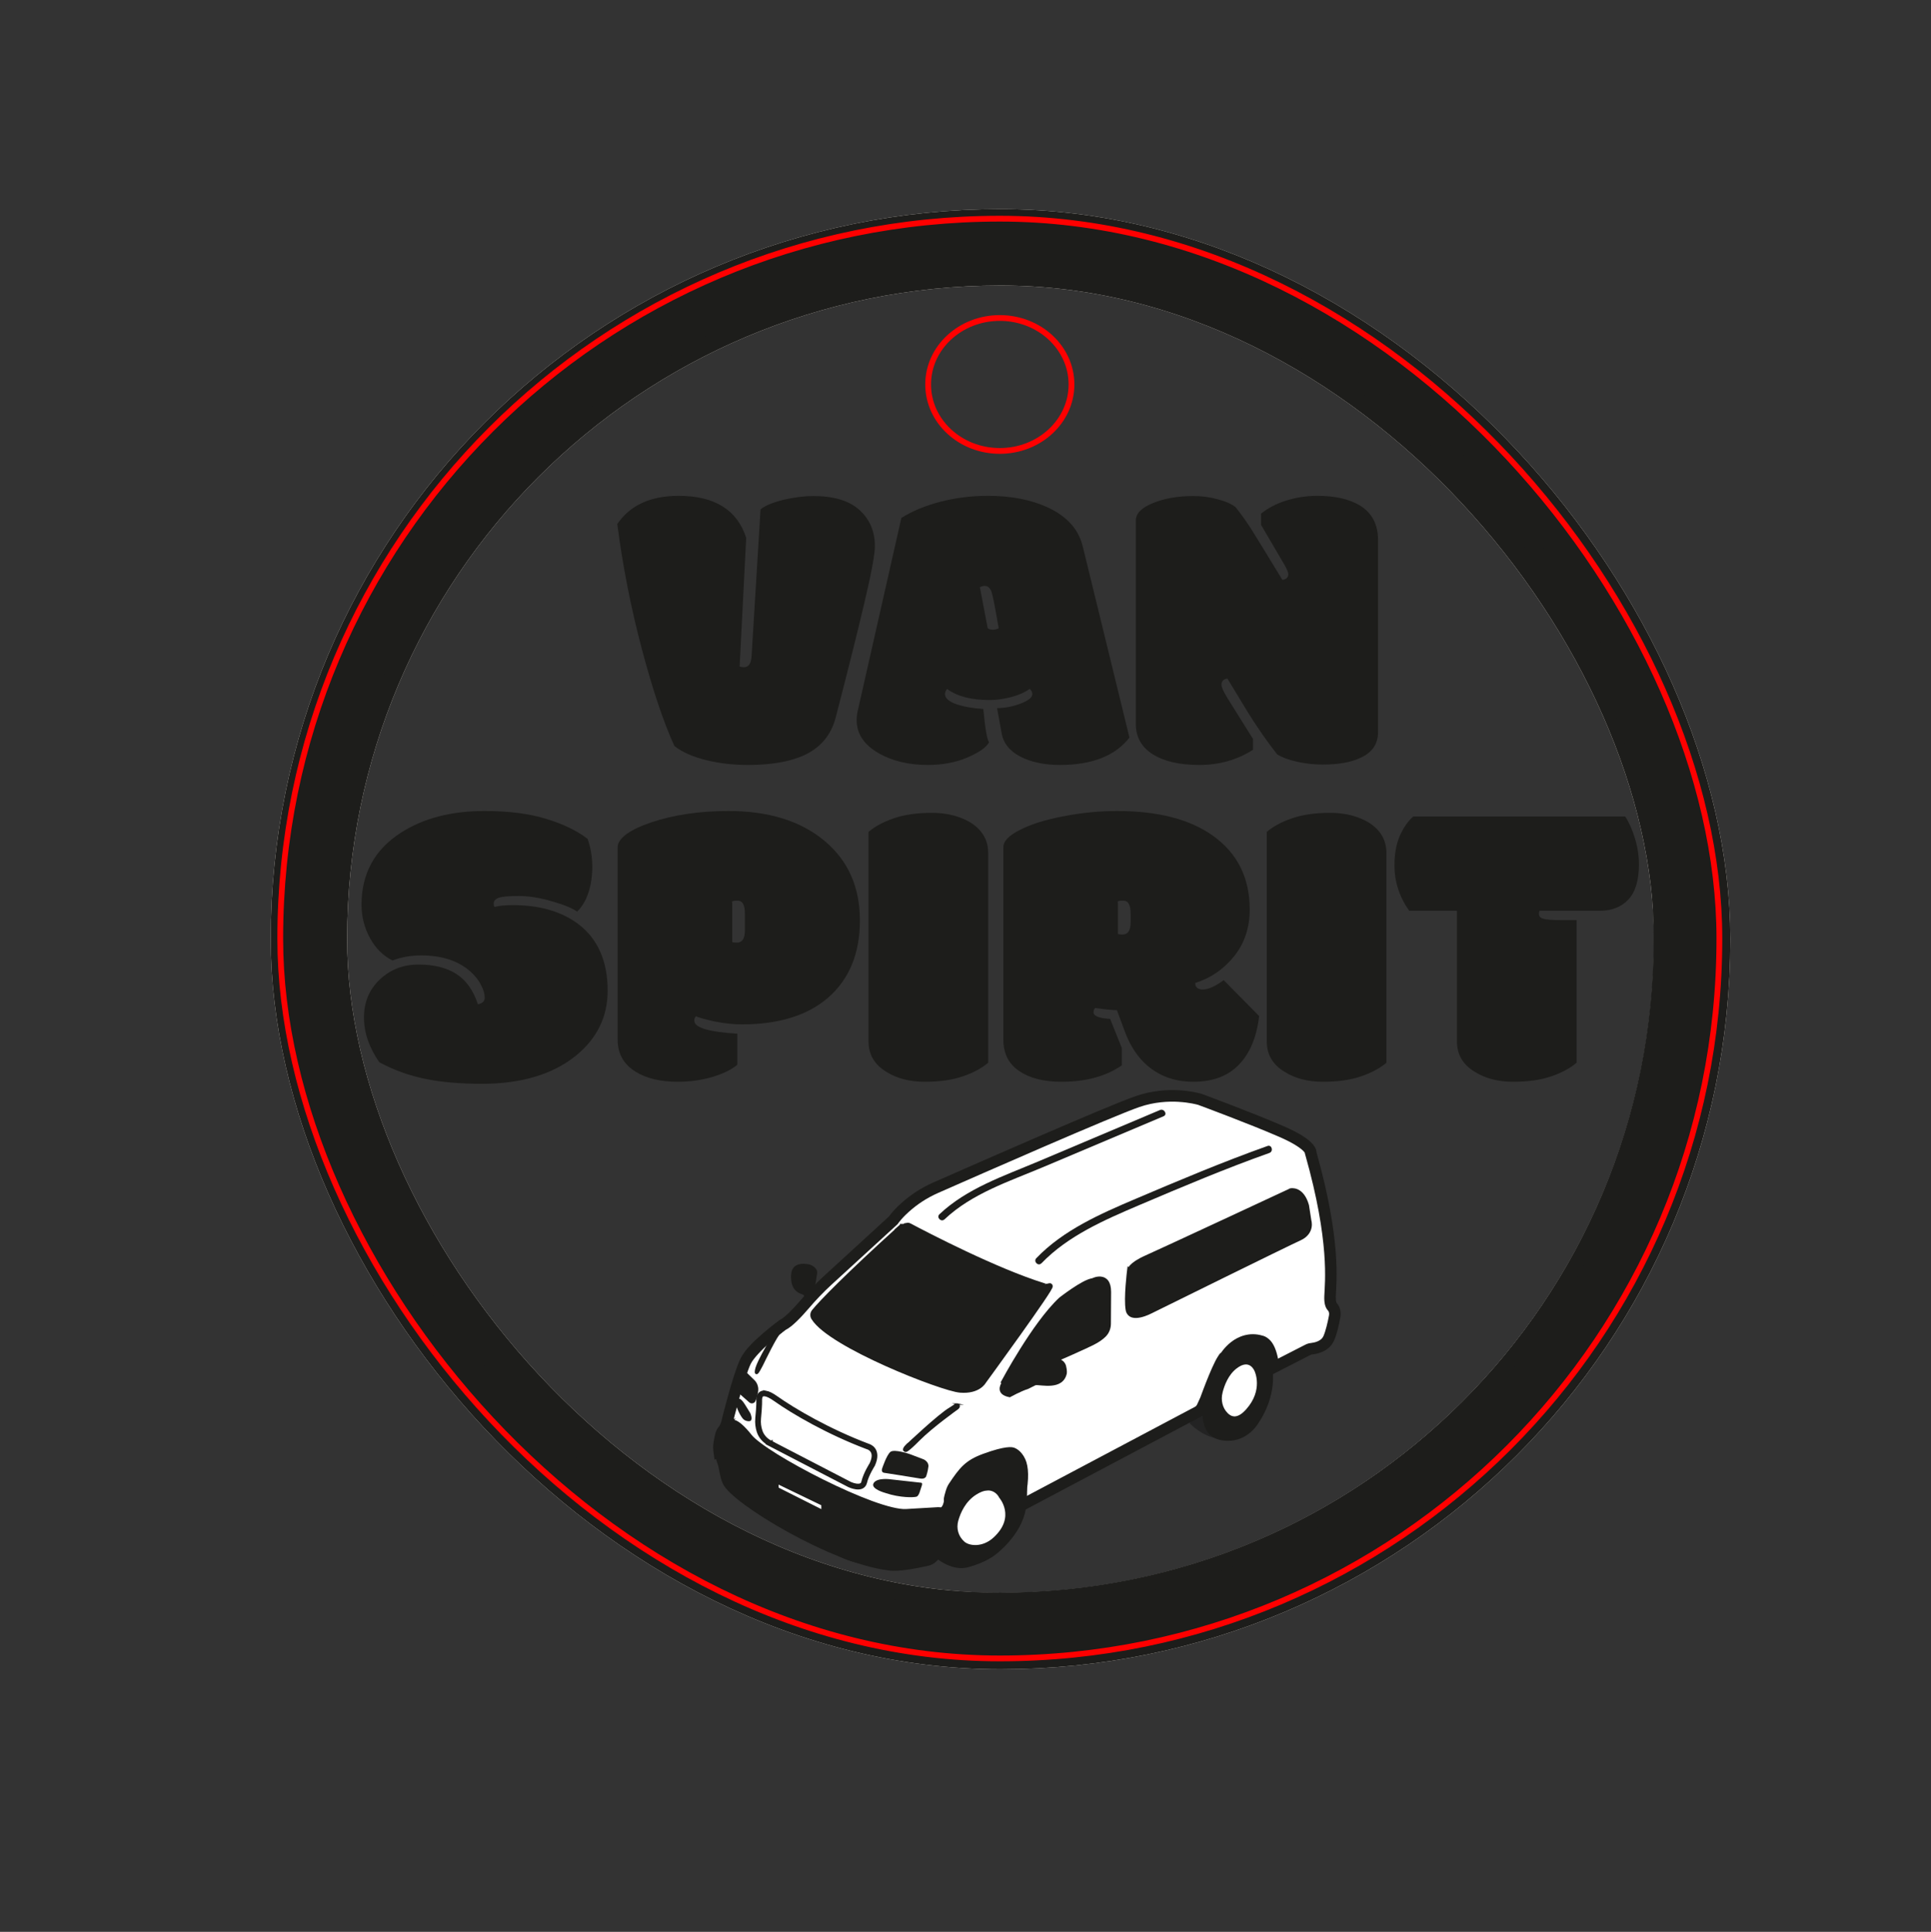 <?xml version="1.0" encoding="UTF-8" standalone="no"?>
<svg
   id="Calque_1"
   data-name="Calque 1"
   viewBox="0 0 252.8 252.88"
   version="1.1"
   sodipodi:docname="porte-clé-vf.svg"
   inkscape:version="1.3.2 (091e20e, 2023-11-25)"
   xmlns:inkscape="http://www.inkscape.org/namespaces/inkscape"
   xmlns:sodipodi="http://sodipodi.sourceforge.net/DTD/sodipodi-0.dtd"
   xmlns="http://www.w3.org/2000/svg"
   xmlns:svg="http://www.w3.org/2000/svg">
  <rect x="0" y="0" width="252.8" height="252.88" fill="#333333" stroke="none"/>
  <sodipodi:namedview
     id="namedview284"
     pagecolor="#ffffff"
     bordercolor="#666666"
     borderopacity="1.0"
     inkscape:pageshadow="2"
     inkscape:pageopacity="0.0"
     inkscape:pagecheckerboard="0"
     showgrid="false"
     inkscape:zoom="4.1333263"
     inkscape:cx="118.06472"
     inkscape:cy="149.51638"
     inkscape:window-width="1440"
     inkscape:window-height="795"
     inkscape:window-x="0"
     inkscape:window-y="25"
     inkscape:window-maximized="0"
     inkscape:current-layer="Calque_1"
     inkscape:showpageshadow="2"
     inkscape:deskcolor="#d1d1d1" />
  <defs
     id="defs194">
    <style
       id="style192">
      .cls-1 {
        stroke-width: 3px;
      }

      .cls-1, .cls-2, .cls-3, .cls-4, .cls-5, .cls-6, .cls-7, .cls-8, .cls-9, .cls-10 {
        stroke-miterlimit: 10;
      }

      .cls-1, .cls-2, .cls-3, .cls-4, .cls-5, .cls-6, .cls-7, .cls-9, .cls-10 {
        stroke: #1d1d1b;
      }

      .cls-1, .cls-6, .cls-8, .cls-9 {
        fill: none;
      }

      .cls-11 {
        letter-spacing: 0em;
      }

      .cls-12 {
        letter-spacing: .02em;
      }

      .cls-13 {
        letter-spacing: -.05em;
      }

      .cls-2, .cls-3, .cls-7, .cls-14 {
        fill: #fff;
      }

      .cls-2, .cls-4 {
        stroke-width: .25px;
      }

      .cls-3, .cls-5 {
        stroke-width: .5px;
      }

      .cls-4, .cls-5, .cls-15, .cls-10, .cls-16 {
        fill: #1d1d1b;
      }

      .cls-17 {
        letter-spacing: .01em;
      }

      .cls-6, .cls-8 {
        stroke-width: 10px;
      }

      .cls-15 {
        font-family: Modak, Modak;
        font-size: 72.11px;
      }

      .cls-8 {
        stroke: #f6eee5;
      }

      .cls-9 {
        stroke-width: 2px;
      }

      .cls-18 {
        letter-spacing: 0em;
      }

      .cls-10 {
        stroke-width: .4px;
      }

      .cls-19 {
        letter-spacing: 0em;
      }

      .cls-16, .cls-20, .cls-14 {
        stroke-width: 0px;
      }

      .cls-20 {
        fill: #232323;
      }
    </style>
  </defs>
  <rect
     class="cls-8"
     x="40.445"
     y="32.373"
     width="181.083"
     height="181.135"
     rx="90.538"
     ry="90.538"
     id="rect196" />
  <g
     aria-label="VANSPIRIT"
     transform="matrix(0.762,0,0,0.754,80.758,99.657)"
     id="VAN_SPIRIT"
     class="cls-15"
     style="font-size:72.11px;font-family:Modak, Modak;fill:#1d1d1b">
    <path
       d="m 22.217,-38.801 -1.127,22.358 q 0.423,0.106 0.739,0.106 1.162,0 1.303,-1.76 l 1.549,-25.633 q 1.092,-0.951 4.014,-1.69 2.782,-0.634 5.035,-0.634 5.317,0 7.957,2.429 2.641,2.429 2.641,6.267 0,2.148 -1.76,9.648 -1.725,7.465 -5,20.211 -1.197,4.472 -5.387,6.443 -3.662,1.69 -9.683,1.69 -3.803,0 -7.183,-0.845 Q 11.936,-1.056 9.894,-2.641 7.112,-8.767 4.296,-19.471 1.479,-30.21 0.07,-41.196 3.38,-46.09 10.598,-46.09 q 9.295,0 11.619,7.288 z"
       style="letter-spacing:-0.05em"
       id="path1445" />
    <path
       d="m 63.702,-23.133 q 0.282,0.282 0.88,0.282 0.599,0 1.021,-0.246 -0.915,-5.352 -1.232,-6.338 -0.387,-1.021 -1.162,-1.021 -0.352,0 -0.845,0.211 z m -6.972,10.563 q -0.352,0.493 -0.352,0.915 0,1.021 1.901,1.725 1.937,0.669 4.683,0.845 0.458,5.07 0.986,5.774 -0.669,1.303 -3.697,2.641 -3.028,1.303 -6.831,1.303 -5.035,0 -8.626,-2.148 -3.591,-2.183 -3.591,-5.598 0,-0.915 0.176,-1.62 L 48.879,-42.252 q 2.817,-1.796 6.725,-2.817 3.908,-1.021 8.134,-1.021 6.056,0 10.352,2.042 4.894,2.324 5.95,6.725 l 8.028,33.203 q -3.662,4.753 -11.936,4.753 -4.014,0 -6.796,-1.444 -2.782,-1.444 -3.239,-4.12 l -0.775,-4.296 q 2.113,-0.035 4.084,-0.81 1.972,-0.775 1.972,-1.62 0,-0.563 -0.458,-0.915 -1.338,0.951 -3.275,1.444 -1.937,0.493 -3.591,0.493 -4.753,0 -7.324,-1.937 z"
       style="letter-spacing:0em"
       id="path1447" />
    <path
       d="M 89.157,-6.514 V -41.794 q 0,-1.831 2.922,-3.028 2.958,-1.232 6.936,-1.232 2.253,0 4.225,0.563 2.007,0.528 3.063,1.373 1.444,1.831 2.641,3.732 1.197,1.901 5.387,8.873 0.387,0 0.704,-0.246 0.317,-0.246 0.317,-0.739 0,-0.528 -0.88,-2.007 L 110.67,-41.055 v -1.937 q 1.796,-1.479 4.366,-2.289 2.57,-0.81 5.317,-0.81 4.472,0 7.218,1.62 3.204,1.937 3.204,6.056 v 33.344 q 0,3.028 -2.887,4.401 -2.465,1.232 -6.584,1.232 -2.289,0 -4.472,-0.493 -2.148,-0.493 -3.38,-1.268 -2.5,-3.204 -4.965,-7.183 l -3.591,-5.986 q -1.021,0.141 -1.021,1.092 0,0.599 1.021,2.289 l 4.401,7.112 v 1.866 q -4.084,2.641 -9.225,2.641 -5.105,0 -8.028,-1.866 -2.887,-1.866 -2.887,-5.281 z"
       style="letter-spacing:0em"
       id="path1449" />
    <path
       d="m -23.87,42.184 q 1.162,-0.211 1.162,-1.162 0,-0.986 -0.634,-2.183 -0.599,-1.232 -1.796,-2.324 -3.134,-2.817 -8.486,-2.817 -2.641,0 -4.929,0.88 -2.429,-1.232 -3.873,-3.908 -1.444,-2.676 -1.444,-5.774 0,-8.098 6.76,-12.5 5.81,-3.767 14.33,-3.767 6.338,0 10.669,1.373 4.331,1.338 7.077,3.451 0.81,2.324 0.81,4.824 0,2.5 -0.669,4.542 -0.669,2.042 -1.937,3.275 -1.197,-0.88 -4.331,-1.796 -3.134,-0.915 -5.704,-0.915 -2.57,0 -3.451,0.317 -0.845,0.317 -0.845,0.986 0,0.317 0.106,0.599 1.232,-0.317 3.169,-0.317 6.866,0 11.197,3.239 5.105,3.873 5.105,11.619 0,6.831 -5.528,11.338 -5.986,4.824 -16.091,4.824 -5.563,0 -9.648,-0.845 -4.084,-0.81 -7.957,-2.887 -2.641,-3.838 -2.641,-7.781 0,-3.979 2.711,-6.584 2.711,-2.606 6.655,-2.606 3.979,0 6.479,1.62 2.535,1.62 3.732,5.281 z"
       style="letter-spacing:0.02em"
       id="path1451" />
    <path
       d="m 19.819,31.374 q 0.141,0.106 0.81,0.106 0.669,0 1.021,-0.528 0.352,-0.528 0.352,-1.725 v -2.676 q 0,-1.268 -0.317,-1.796 -0.282,-0.563 -0.986,-0.563 -0.669,0 -0.915,0.141 0.035,0.176 0.035,0.599 z m 0.88,15.915 v 5.387 q -1.549,1.303 -4.366,2.148 -2.817,0.81 -5.88,0.81 -4.366,0 -7.148,-1.69 Q 0.137,52.007 0.137,48.345 V 14.896 q 0,-1.127 1.514,-2.253 1.549,-1.127 4.26,-2.042 5.81,-1.972 13.274,-1.972 10.317,0 16.443,5.141 6.127,5.141 6.127,13.838 0,8.662 -5.528,13.485 -5.317,4.577 -14.753,4.577 -2.148,0 -4.613,-0.493 -2.429,-0.528 -3.275,-0.915 -0.282,0.282 -0.282,0.775 0,1.796 7.394,2.253 z"
       style="letter-spacing:0.01em"
       id="path1453" />
    <path
       d="m 63.799,15.952 v 36.372 q -1.62,1.408 -4.331,2.359 -2.711,0.951 -6.584,0.951 -3.873,0 -6.584,-1.725 -3.063,-1.866 -3.063,-5.281 v -36.372 q 1.62,-1.408 4.331,-2.359 2.711,-0.951 6.549,-0.951 3.838,0 6.655,1.69 3.028,1.937 3.028,5.317 z"
       style="letter-spacing:0em"
       id="path1455" />
    <path
       d="m 86.089,29.966 q 0.141,0.106 0.81,0.106 0.669,0 1.021,-0.528 0.352,-0.528 0.352,-1.725 v -1.268 q 0,-1.268 -0.317,-1.796 -0.282,-0.563 -0.986,-0.563 -0.669,0 -0.915,0.141 0.035,0.176 0.035,0.599 z m 18.168,8.028 6.091,6.232 q -0.634,5.493 -3.486,8.45 -2.817,2.958 -7.817,2.958 -3.767,0 -6.549,-1.796 -3.556,-2.253 -5.317,-7.183 l -1.268,-3.451 q -1.479,-0.035 -3.732,-0.387 -0.282,0.282 -0.282,0.775 0,0.951 2.852,1.127 l 2.007,5.07 v 2.993 q -4.049,2.852 -10.387,2.852 -4.542,0 -7.253,-1.866 -2.711,-1.866 -2.711,-5.422 V 14.896 q 0,-1.549 2.852,-2.993 2.852,-1.479 7.465,-2.359 4.613,-0.915 9.225,-0.915 10.563,0 16.513,4.331 6.267,4.542 6.267,12.781 0,4.718 -2.676,8.098 -2.641,3.345 -6.69,4.648 0,1.127 1.338,1.127 1.373,0 3.556,-1.62 z"
       style="letter-spacing:0.01em"
       id="path1457" />
    <path
       d="m 132.219,15.952 v 36.372 q -1.62,1.408 -4.331,2.359 -2.711,0.951 -6.584,0.951 -3.873,0 -6.584,-1.725 -3.063,-1.866 -3.063,-5.281 v -36.372 q 1.62,-1.408 4.331,-2.359 2.711,-0.951 6.549,-0.951 3.838,0 6.655,1.69 3.028,1.937 3.028,5.317 z"
       id="path1459" />
    <path
       d="m 164.894,27.571 v 24.753 q -1.62,1.408 -4.331,2.359 -2.711,0.951 -6.584,0.951 -3.873,0 -6.584,-1.725 -3.063,-1.866 -3.063,-5.281 V 25.952 h -8.204 q -2.535,-3.627 -2.535,-7.922 0,-2.922 0.915,-5.07 0.951,-2.183 2.324,-3.38 h 36.407 q 1.021,1.584 1.69,3.838 0.669,2.253 0.669,4.472 0,4.155 -1.831,6.127 -1.831,1.937 -4.929,1.937 h -10.317 q -0.106,0.246 -0.106,0.528 0,0.634 0.739,0.845 0.775,0.246 3.31,0.246 z"
       id="path1461" />
  </g>
  <g
     id="g275"
     transform="matrix(0.754,0,0,0.754,35.557,27.493)">
    <path
       id="polygon215"
       class="cls-14"
       style="fill:#ffffff;stroke-width:0px"
       d="m 169.92,161.59 -12.17,-5.42 -6.15,0.01 11.83,9.52 z" />
    <path
       id="polygon217"
       class="cls-14"
       style="fill:#ffffff;stroke-width:0px"
       d="m 139.2,178.12 -15.38,-6.67 -6.89,-0.29 19.28,8.45 z" />
    <path
       class="cls-14"
       d="m 77.76,214.94 c 0,0.19 0.26,1.56 0.76,2.45 0.39,0.7 0.33,1.96 0.73,2.92 1.32,3.14 18.47,13.47 28.06,14.61 0,0 1.51,0.35 6.53,-0.81 0.27,-0.06 0.54,-0.18 0.76,-0.35 0.82,-0.65 2.56,-2.7 3.35,-8.78 0.04,-0.32 0,-0.65 -0.11,-0.95 v 0 c -0.2,-0.55 0.3,-2.12 0.62,-2.61 1.86,-2.8 2.53,-3.75 5.45,-4.82 3.88,-1.42 4.73,-1.07 4.73,-1.07 0,0 3.2,1.06 1.17,8.5 l -0.18,0.88 31.16,-16.51 c 0.39,-0.2 0.69,-0.53 0.87,-0.93 l 0.56,-1.23 c 0,0 0.04,-0.08 0.05,-0.13 0.25,-0.69 2.54,-6.95 3.31,-7.24 0,0 2.38,-3.97 6.25,-2.78 0,0 1.69,0.3 2.12,3.8 v 0.79 l 6,-3.07 c 0.21,-0.11 0.43,-0.18 0.66,-0.2 0.68,-0.07 2.33,-0.38 2.96,-1.76 0.47,-1.02 0.83,-2.66 1.05,-3.85 0.11,-0.6 0,-1.24 -0.42,-1.69 -0.23,-0.25 -0.42,-0.76 -0.38,-1.8 0.09,-2.37 0.99,-9.58 -3.35,-24.87 0,0 0.37,-1.36 -5.05,-3.72 -5.42,-2.36 -13.39,-5.3 -14.09,-5.56 -0.04,-0.01 -0.07,-0.02 -0.11,-0.04 -0.6,-0.18 -5.41,-1.48 -10.82,0.38 -4.79,1.65 -27.41,11.59 -35.1,14.98 -1.94,0.86 -3.72,2.01 -5.3,3.44 -0.79,0.71 -1.51,1.43 -1.78,1.88 -0.11,0.19 -0.28,0.36 -0.44,0.51 L 94.1,187.84 c -0.11,0.1 -0.21,0.21 -0.29,0.34 -0.6,0.9 -3.47,4.35 -4.99,5.08 0,0 -5.23,3.78 -6.47,6.33 -1.24,2.55 -3.14,10.24 -3.14,10.24 0,0 -0.1,1.01 -0.76,1.79 -0.42,0.5 -0.71,2.46 -0.71,3.34 z"
       id="path219" />
    <g
       id="path221"
       class="cls-5">
      <path
         style="color:#000000;fill:#1d1d1b;stroke-miterlimit:10;-inkscape-stroke:none"
         d="m 79.68,210.58 c 0,0 0.72,-0.84 3.31,2.42 2.59,3.26 21.89,13.33 27.17,13.02 l 5.28,-0.31 c 0,0 1.67,-0.22 2.2,1.06 0.53,1.28 -2.74,6.96 -2.74,6.96 0,0 -10.72,3.31 -17.34,-1.15 -6.61,-4.46 -15.05,-8.6 -15.05,-8.6 l -3.32,-3.62 -0.34,-0.94 c -0.47,-1.03 -0.65,-1.76 -0.88,-2.87 -0.26,-1.25 -0.98,-1.95 -0.12,-3.8 1.33,-2.88 1.82,-2.17 1.82,-2.17 z"
         id="path1" />
      <path
         style="color:#000000;fill:#1d1d1b;stroke-miterlimit:10;-inkscape-stroke:none"
         d="m 79.771,210.258 c -0.039,0.01 -0.061,0.025 -0.092,0.039 -0.017,-0.008 -0.011,-0.015 -0.029,-0.021 -0.141,-0.045 -0.337,-0.022 -0.525,0.098 -0.378,0.239 -0.829,0.814 -1.502,2.271 -0.446,0.96 -0.492,1.67 -0.379,2.275 0.113,0.606 0.358,1.093 0.48,1.682 0.231,1.114 0.42,1.873 0.898,2.922 l -0.008,-0.018 0.357,0.986 3.385,3.691 0.043,0.021 c 0,0 8.432,4.137 15.02,8.582 3.386,2.281 7.776,2.561 11.312,2.289 3.537,-0.272 6.242,-1.107 6.242,-1.107 l 0.094,-0.029 0.049,-0.084 c 0,0 0.822,-1.427 1.578,-3.018 0.378,-0.796 0.741,-1.633 0.979,-2.363 0.238,-0.73 0.39,-1.336 0.197,-1.801 -0.302,-0.73 -0.946,-1.043 -1.477,-1.158 -0.531,-0.115 -0.986,-0.053 -0.986,-0.053 l -5.264,0.307 c -1.232,0.072 -3.428,-0.483 -6.008,-1.43 -2.58,-0.947 -5.561,-2.275 -8.459,-3.715 -2.898,-1.44 -5.714,-2.993 -7.961,-4.385 -2.247,-1.392 -3.939,-2.651 -4.531,-3.396 -1.309,-1.647 -2.152,-2.283 -2.73,-2.51 -0.289,-0.113 -0.518,-0.119 -0.684,-0.076 z m -0.098,0.074 0.008,0.004 0.113,0.494 0.061,-0.072 c 0.003,-0.002 0.014,-0.009 0.039,-0.016 0.051,-0.013 0.164,-0.025 0.379,0.059 0.429,0.168 1.24,0.742 2.521,2.355 0.703,0.884 2.393,2.107 4.658,3.51 2.265,1.403 5.091,2.96 8.002,4.406 2.911,1.446 5.905,2.78 8.51,3.736 2.605,0.956 4.801,1.544 6.209,1.461 l 5.289,-0.311 0.01,-0.002 c 0,0 0.379,-0.048 0.816,0.047 0.437,0.095 0.892,0.312 1.119,0.861 0.073,0.176 0.015,0.76 -0.211,1.455 -0.226,0.695 -0.582,1.518 -0.955,2.303 -0.723,1.521 -1.464,2.808 -1.512,2.891 -0.139,0.042 -2.653,0.804 -6.037,1.064 -3.478,0.268 -7.76,-0.026 -10.994,-2.205 -6.602,-4.454 -14.956,-8.556 -15.033,-8.594 l -3.258,-3.551 -0.326,-0.902 -0.004,-0.01 c -0.461,-1.011 -0.634,-1.71 -0.863,-2.816 -0.137,-0.661 -0.382,-1.151 -0.479,-1.67 -0.097,-0.519 -0.074,-1.085 0.34,-1.975 0.657,-1.422 1.117,-1.932 1.316,-2.059 0.092,-0.058 0.1,-0.042 0.096,-0.041 l 0.051,0.074 h 0.256 l -0.123,-0.496 z"
         id="path2" />
    </g>
    <path
       class="cls-16"
       d="m 82.27,201.62 1.53,1.49 c 0,0 0.93,0.76 0.65,2.16 -0.13,0.65 -0.29,1.13 -0.43,1.48 -0.18,0.44 -0.73,0.57 -1.09,0.25 l -2.04,-1.8 z"
       id="path223" />
    <path
       class="cls-16"
       d="m 80.94,206.46 c 0,0 0.33,-0.55 1.24,0.9 0.91,1.45 0.96,1.57 0.96,1.57 0,0 0.43,0.99 0.02,1.27 -0.03,0.02 -0.06,0.03 -0.09,0.05 -0.05,0.02 -0.12,0.03 -0.19,0.03 0,0 -0.6,0.02 -1,-0.39 -0.04,-0.04 -0.09,-0.1 -0.14,-0.17 -0.04,-0.06 -0.09,-0.12 -0.14,-0.19 -0.54,-0.81 -1.38,-2.54 -0.65,-3.05 z"
       id="path225" />
    <g
       id="path227"
       class="cls-7">
      <path
         style="color:#000000;fill:#ffffff;stroke-miterlimit:10;-inkscape-stroke:none"
         d="m 96.46,226.82 -0.02,-2.14 c 0,-0.27 -0.16,-0.52 -0.4,-0.64 l -8.53,-4.12 c -0.22,-0.11 -0.48,0.06 -0.48,0.3 v 1.5 c 0.01,0.43 0.25,0.82 0.64,1.02 l 8.48,4.27 c 0.14,0.07 0.3,-0.03 0.3,-0.19 z"
         id="path3" />
      <path
         style="color:#000000;fill:#1d1d1b;stroke-miterlimit:10;-inkscape-stroke:none"
         d="m 87.73,219.473 c -0.544,-0.269 -1.201,0.148 -1.201,0.748 v 1.506 0.006 c 0.014,0.609 0.361,1.171 0.912,1.453 h 0.002 l 8.482,4.271 c 0.257,0.128 0.522,0.037 0.73,-0.137 h 0.309 l -0.195,-0.193 c 0.019,-0.03 0.038,-0.057 0.053,-0.09 l 0.143,0.283 -0.004,-0.506 -0.021,-2.135 c 0,-0.468 -0.267,-0.881 -0.676,-1.086 l -0.004,-0.002 z m -0.201,1.012 8.289,4.004 c 0.07,0.036 0.121,0.12 0.121,0.191 v 0.002 l 0.016,1.645 -0.006,-0.006 v 0.027 l -8.051,-4.053 c -0.229,-0.118 -0.363,-0.335 -0.369,-0.586 z m 8.932,5.836 0.332,0.656 -0.088,0.088 -0.441,-0.436 c 0.049,-0.008 0.066,-0.088 0.109,-0.066 l -0.102,-0.053 z"
         id="path4" />
    </g>
    <g
       id="path229"
       class="cls-5">
      <path
         style="color:#000000;fill:#1d1d1b;stroke-miterlimit:10;-inkscape-stroke:none"
         d="m 149.04,184.16 c 0,0 0.01,-0.93 2.9,-2.21 2.89,-1.28 25.07,-11.62 25.07,-11.62 0,0 1.8,-0.4 2.62,2.54 l 0.4,2.58 c 0,0 0.67,1.96 -1.6,2.98 -2.27,1.02 -25.88,12.68 -25.88,12.68 0,0 -3.4,1.79 -3.76,-0.19 -0.36,-1.98 0.24,-6.76 0.24,-6.76 z"
         id="path5" />
      <path
         style="color:#000000;fill:#1d1d1b;stroke-miterlimit:10;-inkscape-stroke:none"
         d="m 176.955,170.086 -0.025,0.006 -0.025,0.012 c 0,0 -22.199,10.347 -25.066,11.617 -1.465,0.649 -2.218,1.216 -2.615,1.645 -0.198,0.214 -0.307,0.395 -0.365,0.531 -0.011,0.027 -0.006,0.026 -0.014,0.051 l -0.035,-0.037 -0.027,0.219 c 0,0 -0.15,1.201 -0.256,2.65 -0.106,1.45 -0.171,3.137 0.019,4.186 0.104,0.57 0.473,0.929 0.912,1.061 0.439,0.131 0.933,0.082 1.402,-0.023 0.937,-0.209 1.795,-0.665 1.801,-0.668 l 0.006,-0.002 c 0.005,-0.003 5.901,-2.914 12.084,-5.955 6.186,-3.042 12.677,-6.222 13.783,-6.719 1.198,-0.538 1.664,-1.371 1.793,-2.055 0.129,-0.684 -0.06,-1.234 -0.06,-1.234 l 0.012,0.043 -0.402,-2.596 -0.004,-0.014 c -0.423,-1.518 -1.128,-2.228 -1.75,-2.529 -0.622,-0.301 -1.166,-0.188 -1.166,-0.188 z m 0.119,0.49 c 0.008,-0.002 0.353,-0.084 0.83,0.146 0.482,0.233 1.086,0.793 1.482,2.211 l 0.4,2.576 0.006,0.021 c 0,0 0.147,0.43 0.043,0.98 -0.104,0.551 -0.436,1.208 -1.508,1.689 -1.164,0.523 -7.612,3.684 -13.799,6.727 -6.186,3.043 -12.09,5.959 -12.09,5.959 h -0.004 l -0.002,0.002 c 0,0 -0.833,0.435 -1.684,0.625 -0.425,0.095 -0.849,0.121 -1.148,0.031 -0.3,-0.09 -0.49,-0.25 -0.566,-0.67 -0.169,-0.931 -0.116,-2.623 -0.012,-4.059 0.096,-1.316 0.211,-2.231 0.232,-2.406 h 0.031 l -0.027,-0.029 c 1.8e-4,-0.001 0.002,-0.022 0.002,-0.023 l 0.025,0.053 0.002,-0.248 c 0,0 -0.006,0.009 0.027,-0.068 0.034,-0.078 0.108,-0.21 0.273,-0.389 0.331,-0.357 1.027,-0.896 2.451,-1.527 2.908,-1.288 24.961,-11.568 25.033,-11.602 z m -28.035,13.334 0.17,0.342 -0.039,0.035 -0.25,-0.26 z"
         id="path6" />
    </g>
    <g
       id="path231"
       class="cls-10">
      <path
         style="color:#000000;fill:#1d1d1b;stroke-miterlimit:10;-inkscape-stroke:none"
         d="m 127.06,203.49 c 0,0 5.38,-10.09 9.96,-14.36 0,0 3.91,-3.07 5.59,-3.3 0,0 2.75,-1.37 2.75,2 0,2.36 -0.02,4.45 -0.03,5.5 0,0.73 -0.27,1.45 -0.79,1.97 -0.42,0.42 -1.06,0.9 -2.04,1.39 -2.72,1.37 -15.43,6.81 -15.43,6.81 z"
         id="path7" />
      <path
         style="color:#000000;fill:#1d1d1b;stroke-miterlimit:10;-inkscape-stroke:none"
         d="m 144.008,185.367 c -0.746,-0.086 -1.407,0.256 -1.445,0.275 -0.937,0.136 -2.3,0.961 -3.488,1.758 -1.195,0.801 -2.178,1.572 -2.178,1.572 l -0.006,0.006 -0.008,0.006 c -2.319,2.162 -4.809,5.758 -6.73,8.82 -1.921,3.063 -3.27,5.592 -3.27,5.592 l -0.068,0.131 0.104,0.104 0.105,0.105 0.125,-0.053 c 0,0 12.688,-5.428 15.441,-6.814 0.996,-0.498 1.654,-0.99 2.092,-1.428 0.56,-0.56 0.847,-1.331 0.848,-2.109 v -0.002 c 0.01,-1.05 0.031,-3.14 0.031,-5.5 0,-0.87 -0.178,-1.461 -0.471,-1.854 -0.293,-0.392 -0.698,-0.565 -1.082,-0.609 z m -0.045,0.398 c 0.304,0.035 0.584,0.151 0.807,0.449 0.223,0.299 0.391,0.8 0.391,1.615 0,2.359 -0.019,4.448 -0.029,5.498 v 0.002 c 0,0.681 -0.253,1.349 -0.732,1.828 -0.402,0.402 -1.024,0.871 -1.988,1.354 -2.592,1.306 -14.042,6.209 -14.877,6.566 0.216,-0.401 1.219,-2.288 2.959,-5.061 1.912,-3.048 4.4,-6.628 6.66,-8.736 0.008,-0.006 0.969,-0.761 2.145,-1.549 1.18,-0.791 2.598,-1.603 3.34,-1.705 l 0.033,-0.004 0.029,-0.014 c 0,0 0.656,-0.314 1.264,-0.244 z"
         id="path8" />
    </g>
    <path
       class="cls-16"
       d="m 132.65,204.02 c 0.88,-0.12 4.72,0.99 5.41,-1.99 0,0 0.11,-0.46 -0.12,-1.36 -0.15,-0.59 -0.62,-1.04 -1.2,-1.21 -0.55,-0.15 -1.25,-0.46 -2.36,-0.34 -2.32,0.26 -2.76,1.67 -2.84,2.22 -0.02,0.14 -0.11,0.26 -0.24,0.32 l -4.62,2.05 c 0,0 -1.22,1.93 1.51,2.41 0,0 1.93,-1.08 3.14,-1.44"
       id="path233" />
    <g
       id="path235"
       class="cls-3">
      <path
         style="color:#000000;fill:#ffffff;stroke-miterlimit:10;-inkscape-stroke:none"
         d="m 86.5,214.07 c -0.85,-0.44 -1.51,-1.2 -1.79,-2.12 -0.19,-0.6 -0.31,-1.33 -0.23,-2.18 0.23,-2.3 0.18,-3.13 0.18,-3.13 0,0 -0.24,-2.49 2.86,-0.29 3.1,2.2 9.18,5.75 16.01,8.32 0,0 1.97,0.48 0.76,3.12 0,0 -1.07,1.65 -1.4,3.08 -0.33,1.43 -2.54,0.39 -2.54,0.39 L 86.5,214.08 Z"
         id="path9" />
      <path
         style="color:#000000;fill:#1d1d1b;stroke-miterlimit:10;-inkscape-stroke:none"
         d="m 85.811,205.221 c -0.472,-0.087 -0.844,0.044 -1.064,0.277 -0.44,0.467 -0.334,1.166 -0.334,1.166 l -0.002,-0.01 c 0,0 0.049,0.801 -0.18,3.092 -0.083,0.887 0.042,1.653 0.24,2.279 0.288,0.945 0.962,1.708 1.812,2.186 l -0.033,0.021 13.988,7.252 0.006,0.002 c 0,0 0.575,0.275 1.219,0.363 0.322,0.044 0.669,0.045 0.986,-0.084 0.317,-0.129 0.586,-0.416 0.684,-0.84 0.313,-1.356 1.367,-3 1.367,-3 l 0.01,-0.016 0.008,-0.016 c 0.629,-1.372 0.443,-2.279 0.045,-2.805 -0.398,-0.525 -0.973,-0.662 -0.973,-0.662 l 0.027,0.008 c -6.805,-2.561 -12.875,-6.105 -15.953,-8.289 -0.792,-0.562 -1.381,-0.839 -1.854,-0.926 z m -0.09,0.492 c 0.355,0.065 0.896,0.304 1.654,0.842 3.122,2.216 9.211,5.77 16.066,8.35 l 0.016,0.006 0.014,0.002 c 0,0 0.409,0.104 0.693,0.479 0.284,0.375 0.48,1.027 -0.102,2.295 l 0.018,-0.031 c 0,0 -1.086,1.656 -1.434,3.16 -0.067,0.291 -0.196,0.411 -0.387,0.488 -0.19,0.078 -0.459,0.088 -0.73,0.051 -0.543,-0.074 -1.072,-0.32 -1.072,-0.32 L 86.75,213.928 v -0.01 l -0.43,0.27 -0.07,-0.117 0.5,-0.152 -0.135,-0.07 c -0.793,-0.41 -1.407,-1.119 -1.666,-1.971 v -0.002 c -0.181,-0.573 -0.297,-1.268 -0.221,-2.08 v -0.002 c 0.23,-2.306 0.182,-3.168 0.182,-3.168 v -0.004 l -0.002,-0.006 c 0,0 -0.014,-0.545 0.201,-0.773 0.107,-0.114 0.257,-0.194 0.611,-0.129 z"
         id="path10" />
    </g>
    <path
       class="cls-16"
       d="m 106.04,218.39 c 0,0 0.73,-2.21 1.39,-2.78 0.66,-0.57 3.4,0.38 3.4,0.38 l 2.39,0.91 c 0,0 0.91,0.39 0.82,1.25 -0.09,0.86 -0.38,1.67 -0.38,1.67 0,0 -0.17,0.57 -1.09,0.4 -0.92,-0.17 -6.21,-0.99 -6.21,-0.99 0,0 -0.62,-0.04 -0.33,-0.83 z"
       id="path237" />
    <path
       class="cls-16"
       d="m 106.61,222.74 c 0,0 -2.69,-0.7 -2.08,-1.72 0.61,-1.02 3,-0.65 3,-0.65 l 5.3,0.59 c 0,0 0.24,0.05 0.02,0.63 -0.22,0.58 -0.41,1.65 -0.89,1.79 -0.48,0.14 -2.8,0.21 -5.34,-0.63 z"
       id="path239" />
    <g
       id="path241"
       class="cls-4">
      <path
         style="color:#000000;fill:#1d1d1b;stroke-miterlimit:10;-inkscape-stroke:none"
         d="m 110.35,214.5 c 0,0 5.61,-5.31 7.51,-6.4 l 0.88,-0.57 c 0,0 0.35,-0.27 0.49,0 0.14,0.27 -0.26,0.52 -0.26,0.52 0,0 -4.36,3.1 -6.67,5.43 -1.94,1.97 -2.19,1.89 -2.19,1.89 0,0 -0.66,0 0.23,-0.88 z"
         id="path11" />
      <path
         style="color:#000000;fill:#1d1d1b;stroke-miterlimit:10;-inkscape-stroke:none"
         d="m 119.123,207.295 c -0.085,-0.02 -0.163,-0.006 -0.229,0.016 -0.132,0.042 -0.23,0.121 -0.23,0.121 l -0.871,0.562 c -0.981,0.563 -2.844,2.157 -4.484,3.621 -1.6,1.428 -2.901,2.66 -2.969,2.725 v -0.025 l -0.088,0.086 c -0.228,0.225 -0.362,0.398 -0.436,0.541 -0.073,0.143 -0.086,0.273 -0.037,0.373 0.049,0.1 0.141,0.143 0.207,0.162 0.051,0.015 0.075,0.013 0.094,0.014 0.007,0.002 0.018,0.005 0.027,0.006 0.012,5.5e-4 0.025,-0.002 0.037,-0.004 0.025,-0.004 0.05,-0.011 0.084,-0.025 0.068,-0.029 0.167,-0.086 0.324,-0.203 0.314,-0.233 0.863,-0.708 1.836,-1.695 2.291,-2.311 6.638,-5.405 6.648,-5.412 l 0.006,-0.004 c 0.005,-0.003 0.11,-0.069 0.205,-0.18 0.049,-0.057 0.096,-0.127 0.121,-0.213 0.025,-0.086 0.022,-0.191 -0.027,-0.287 -0.049,-0.094 -0.134,-0.157 -0.219,-0.178 z m -0.059,0.242 c 0.02,0.005 0.033,0.01 0.055,0.051 0.02,0.039 0.02,0.065 0.01,0.102 -0.011,0.037 -0.039,0.082 -0.072,0.121 -0.067,0.079 -0.152,0.133 -0.152,0.133 l -0.004,0.002 -0.002,0.002 c 0,0 -4.361,3.099 -6.688,5.445 -0.968,0.982 -1.513,1.451 -1.809,1.67 -0.148,0.11 -0.234,0.157 -0.273,0.174 -0.016,0.007 -0.019,0.008 -0.019,0.008 0,0 -0.025,7.1e-4 -0.055,-0.008 -0.03,-0.009 -0.046,-0.022 -0.051,-0.031 -0.005,-0.01 -0.018,-0.046 0.035,-0.15 0.043,-0.085 0.17,-0.23 0.318,-0.389 l 0.078,-0.076 c 0,0 1.403,-1.325 3.041,-2.787 1.638,-1.462 3.525,-3.066 4.445,-3.594 l 0.004,-0.002 0.887,-0.574 0.004,-0.004 c 0,0 0.076,-0.057 0.154,-0.082 0.039,-0.013 0.074,-0.015 0.094,-0.01 z m -8.723,6.873 0.096,0.002 -0.057,0.166 h -0.035 z"
         id="path12" />
    </g>
    <g
       id="path243"
       class="cls-4">
      <path
         style="color:#000000;fill:#1d1d1b;stroke-miterlimit:10;-inkscape-stroke:none"
         d="m 87.55,194.92 c 0,0 -3.08,4.86 -3.37,6.46 -0.29,1.6 1.07,-1.25 1.07,-1.25 0,0 2.43,-5.06 2.97,-5.29 0.54,-0.23 -0.66,0.09 -0.66,0.09 z"
         id="path13" />
      <path
         style="color:#000000;fill:#1d1d1b;stroke-miterlimit:10;-inkscape-stroke:none"
         d="m 88.354,194.633 c -0.046,-0.003 -0.08,0.004 -0.127,0.012 -0.047,0.008 -0.101,0.018 -0.16,0.031 -0.206,0.045 -0.406,0.099 -0.469,0.115 l -0.07,-0.07 v 0.088 l -0.004,0.191 -0.062,0.008 0.066,-0.287 -0.082,0.133 c 0,0 -0.772,1.217 -1.58,2.635 -0.404,0.709 -0.817,1.468 -1.148,2.152 -0.331,0.685 -0.583,1.29 -0.66,1.717 -0.037,0.205 -0.05,0.339 -0.037,0.443 0.006,0.052 0.015,0.107 0.07,0.154 0.056,0.047 0.144,0.04 0.189,0.018 0.091,-0.044 0.143,-0.116 0.213,-0.211 0.07,-0.095 0.144,-0.213 0.221,-0.344 0.309,-0.521 0.65,-1.234 0.65,-1.234 0,0 0.606,-1.263 1.279,-2.555 0.337,-0.646 0.691,-1.298 0.992,-1.801 0.151,-0.251 0.288,-0.466 0.402,-0.621 0.114,-0.155 0.225,-0.249 0.232,-0.252 0.07,-0.03 0.11,-0.047 0.148,-0.074 0.01,-0.007 0.02,-0.015 0.033,-0.031 0.003,-0.004 0.008,-0.008 0.012,-0.014 0.004,-0.006 0.011,-0.021 0.012,-0.021 2.25e-4,-5.2e-4 0.008,-0.031 0.008,-0.031 7.5e-5,-4.7e-4 7.1e-5,-0.041 0,-0.041 -7.2e-5,-4.3e-4 -0.013,-0.043 -0.014,-0.043 -2.15e-4,-3.8e-4 -0.025,-0.029 -0.025,-0.029 -3.56e-4,-3.3e-4 -0.023,-0.017 -0.023,-0.018 -4.94e-4,-2.8e-4 -0.014,-0.008 -0.02,-0.01 -0.023,-0.009 -0.035,-0.009 -0.047,-0.01 z m -0.426,0.334 c -0.029,0.037 -0.058,0.046 -0.092,0.092 -0.122,0.166 -0.261,0.385 -0.414,0.641 -0.306,0.511 -0.662,1.166 -1,1.814 -0.676,1.296 -1.285,2.562 -1.285,2.562 0,0 -0.34,0.711 -0.639,1.215 -0.075,0.126 -0.146,0.239 -0.207,0.322 -0.005,0.006 -0.005,0.004 -0.01,0.01 0.004,-0.065 2.63e-4,-0.104 0.021,-0.221 0.068,-0.373 0.311,-0.976 0.639,-1.652 0.328,-0.677 0.738,-1.433 1.141,-2.139 0.787,-1.382 1.509,-2.518 1.541,-2.568 0.02,-0.005 0.171,-0.043 0.305,-0.076 z"
         id="path14" />
    </g>
    <path
       class="cls-20"
       d="m 159.4,210.63 c 0,0 2.14,2.32 4.94,2.65 2.8,0.33 -1.66,-4.75 -1.66,-4.75 l -1.92,0.17 -1.35,1.93 z"
       id="path245" />
    <path
       style="color:#000000;fill:#1d1d1b;stroke-miterlimit:10;-inkscape-stroke:none"
       d="m 157.617,152.818 c -2.051,-0.12 -4.723,0.033 -7.582,1.016 -2.521,0.869 -9.314,3.748 -16.533,6.865 -7.219,3.117 -14.798,6.451 -18.645,8.146 h -0.002 c -2.034,0.902 -3.906,2.11 -5.564,3.611 -0.821,0.738 -1.378,1.338 -1.9,2.01 l -0.01,0.012 -0.01,0.014 c -0.078,0.107 -0.117,0.16 -0.168,0.225 l -11.338,10.387 c -1.474,1.351 -2.853,2.801 -4.146,4.318 -0.556,0.648 -1.218,1.376 -1.844,1.984 -0.627,0.609 -1.258,1.099 -1.537,1.232 l -0.082,0.039 -0.072,0.053 c 0,0 -1.339,0.966 -2.838,2.262 -1.499,1.295 -3.168,2.844 -3.945,4.441 -0.705,1.45 -1.463,3.984 -2.098,6.242 -0.635,2.259 -1.113,4.195 -1.113,4.195 l -0.018,0.068 -0.008,0.072 c 0,0 -0.11,0.749 -0.527,1.242 l -0.002,0.002 c -0.525,0.626 -0.614,1.235 -0.768,1.971 -0.154,0.735 -0.256,1.461 -0.17,2.139 l 0.203,1.604 0.248,-0.166 c 0.125,0.391 0.258,0.802 0.383,1.18 v 0.002 0.002 c 0.181,0.544 0.26,1.798 0.756,2.988 v 0.002 h 0.002 c 0.277,0.659 0.762,1.191 1.422,1.82 0.66,0.629 1.505,1.315 2.5,2.047 1.991,1.463 4.587,3.101 7.445,4.678 5.685,3.136 12.339,6.027 17.406,6.652 0.012,0.002 0.581,0.116 1.646,0.055 1.077,-0.062 2.763,-0.273 5.316,-0.863 h -0.008 c 0.408,-0.091 0.801,-0.26 1.154,-0.533 l 0.004,-0.004 0.006,-0.004 c 1.082,-0.858 2.91,-3.198 3.721,-9.436 v -0.002 -0.002 c 0.061,-0.485 5.6e-4,-0.971 -0.164,-1.42 l 0.002,0.004 c 0.096,0.264 0.021,-0.281 0.141,-0.727 0.118,-0.442 0.347,-0.946 0.373,-0.988 l 0.002,-0.002 c 1.854,-2.791 2.173,-3.413 4.957,-4.434 1.893,-0.693 3.015,-0.938 3.605,-1.014 0.282,-0.036 0.427,-0.031 0.49,-0.027 0.003,-6.2e-4 -2.9e-4,-0.013 0.133,0.094 0.157,0.126 0.388,0.359 0.596,0.814 0.416,0.91 0.744,2.782 -0.232,6.361 l -0.008,0.031 -0.611,2.988 33.021,-17.496 c 0.601,-0.308 1.056,-0.816 1.322,-1.406 l 0.002,-0.004 0.543,-1.193 c 0,0 0.066,-0.029 0.137,-0.381 l -0.041,0.145 c 0.122,-0.336 0.754,-2.066 1.443,-3.727 0.344,-0.83 0.705,-1.647 1.01,-2.242 0.152,-0.297 0.294,-0.54 0.391,-0.682 0.096,-0.141 0.261,-0.138 -0.121,0.006 l 0.326,-0.123 0.18,-0.299 c 0,0 0.512,-0.843 1.432,-1.562 0.92,-0.719 2.085,-1.262 3.666,-0.775 l 0.059,0.018 0.06,0.012 c 0,0 -0.069,-0.024 -0.002,0.01 0.067,0.033 0.189,0.107 0.344,0.273 0.306,0.329 0.754,1.054 0.953,2.621 v 2.336 l 7.459,-3.818 0.004,-0.002 c 0.11,-0.058 0.199,-0.083 0.283,-0.09 h 0.008 0.008 c 0.408,-0.042 1.084,-0.148 1.807,-0.473 0.722,-0.324 1.518,-0.903 1.959,-1.865 0.559,-1.214 0.899,-2.866 1.125,-4.086 l 0.002,-0.002 c 0.154,-0.84 0.009,-1.821 -0.674,-2.553 l 0.006,0.006 c 0.043,0.047 -0.152,-0.178 -0.117,-1.084 0.042,-1.097 0.296,-3.624 -0.016,-7.705 -0.309,-4.052 -1.185,-9.714 -3.338,-17.334 -0.006,-0.125 -0.021,-0.262 -0.066,-0.41 -0.103,-0.338 -0.315,-0.709 -0.686,-1.111 -0.741,-0.804 -2.112,-1.773 -4.895,-2.984 -5.243,-2.283 -13.445,-5.324 -14.141,-5.582 l -0.053,-0.019 -0.008,-0.002 -0.027,-0.014 -0.084,-0.025 c -0.37,-0.111 -1.799,-0.503 -3.85,-0.623 z m -0.088,2.014 c 1.857,0.11 3.133,0.456 3.363,0.525 l -0.16,-0.062 c 0.1,0.05 0.236,0.096 0.314,0.115 l -0.105,-0.033 c 0.704,0.262 8.902,3.302 14.039,5.539 2.638,1.149 3.792,2.04 4.221,2.506 0.174,0.189 0.186,0.245 0.199,0.275 l -0.008,0.029 0.076,0.266 c 2.154,7.588 3,13.145 3.301,17.084 0.301,3.939 0.06,6.204 0.012,7.477 -0.045,1.173 0.14,1.967 0.643,2.514 l 0.002,0.004 0.004,0.002 c 0.157,0.168 0.232,0.468 0.166,0.828 -0.214,1.16 -0.594,2.785 -0.975,3.611 v 0.002 0.002 c -0.19,0.416 -0.533,0.68 -0.963,0.873 -0.43,0.193 -0.919,0.279 -1.191,0.307 l 0.016,-0.002 c -0.372,0.032 -0.72,0.147 -1.027,0.307 l -0.004,0.002 c -0.002,9.3e-4 -0.004,0.001 -0.006,0.002 l -4.703,2.408 c -0.284,-1.477 -0.764,-2.536 -1.32,-3.135 -0.322,-0.346 -0.648,-0.567 -0.912,-0.699 -0.225,-0.113 -0.4,-0.149 -0.465,-0.164 -2.27,-0.68 -4.217,0.149 -5.447,1.111 -1.238,0.968 -1.916,2.111 -1.916,2.111 l 0.506,-0.422 c -0.575,0.217 -0.649,0.477 -0.826,0.736 -0.177,0.259 -0.343,0.559 -0.518,0.9 -0.349,0.682 -0.723,1.528 -1.078,2.385 -0.711,1.714 -1.348,3.459 -1.477,3.812 l -0.025,0.07 v 0.002 l -0.555,1.217 v 0.002 c -0.094,0.209 -0.238,0.36 -0.416,0.451 l -0.006,0.002 -29.371,15.562 c 0.639,-3.044 0.529,-5.212 -0.061,-6.502 -0.338,-0.74 -0.781,-1.236 -1.16,-1.541 -0.367,-0.295 -0.731,-0.426 -0.756,-0.436 -0.039,-0.012 -0.251,-0.08 -0.457,-0.096 -0.224,-0.017 -0.518,-0.013 -0.92,0.039 -0.805,0.104 -2.05,0.394 -4.037,1.121 -3.053,1.119 -4.074,2.4 -5.938,5.205 l -0.004,0.004 -0.002,0.002 c -0.297,0.455 -0.472,0.973 -0.633,1.572 -0.161,0.6 -0.386,1.114 -0.09,1.928 h 0.002 v 0.002 c 0.055,0.151 0.076,0.328 0.057,0.482 -0.769,5.909 -2.415,7.668 -2.975,8.113 -0.087,0.066 -0.229,0.135 -0.359,0.164 h -0.006 l -0.004,0.002 c -2.467,0.57 -4.046,0.763 -4.979,0.816 -0.933,0.053 -1.1,-0.006 -1.1,-0.006 l -0.053,-0.014 -0.055,-0.006 c -4.513,-0.536 -11.181,-3.356 -16.768,-6.438 -2.793,-1.541 -5.331,-3.146 -7.227,-4.539 -0.948,-0.696 -1.735,-1.34 -2.303,-1.881 -0.567,-0.541 -0.905,-1.018 -0.959,-1.145 v -0.002 c -0.303,-0.729 -0.366,-1.832 -0.703,-2.846 l -0.002,-0.004 c -0.159,-0.481 -0.339,-1.038 -0.482,-1.494 -0.072,-0.229 -0.136,-0.432 -0.18,-0.584 -0.044,-0.152 -0.074,-0.321 -0.057,-0.197 l -0.014,-0.1 c -0.011,-0.254 0.017,-0.804 0.129,-1.342 0.123,-0.59 0.442,-1.209 0.34,-1.09 l 0.002,-0.004 c 0.9,-1.066 0.988,-2.334 0.988,-2.334 l -0.023,0.141 c 0,0 0.473,-1.909 1.098,-4.133 0.625,-2.224 1.436,-4.81 1.971,-5.91 0.463,-0.953 2.029,-2.569 3.455,-3.801 1.426,-1.232 2.701,-2.156 2.701,-2.156 l -0.152,0.092 c 0.721,-0.346 1.373,-0.926 2.066,-1.6 0.693,-0.674 1.385,-1.44 1.969,-2.121 h 0.002 v -0.002 c 1.247,-1.462 2.568,-2.852 3.975,-4.141 l 11.451,-10.486 0.043,-0.051 c 0.122,-0.147 0.195,-0.258 0.26,-0.348 l 0.002,-0.002 c 0.457,-0.587 0.901,-1.067 1.658,-1.748 l 0.002,-0.002 c 1.5,-1.358 3.189,-2.448 5.033,-3.266 l 0.002,-0.002 c 3.844,-1.695 11.417,-5.026 18.627,-8.139 7.211,-3.113 14.124,-6.029 16.393,-6.811 v 0.002 c 2.551,-0.877 4.987,-1.005 6.844,-0.895 z"
       id="path247" />
    <g
       id="path249"
       class="cls-5">
      <path
         style="color:#000000;fill:#1d1d1b;stroke-miterlimit:10;-inkscape-stroke:none"
         d="m 109.44,176.52 c 0.34,-0.3 0.83,-0.37 1.23,-0.16 2.93,1.56 15,7.85 23.41,10.45 0,0 0.28,0.23 1.01,0 0.73,-0.23 -11.51,16.54 -11.51,16.54 0,0 -0.9,1.72 -4,1.47 -3.17,-0.26 -22.53,-7.82 -25.42,-12.55 -0.19,-0.31 -0.16,-0.7 0.07,-0.98 1.2,-1.51 6.21,-6.65 15.22,-14.77 z"
         id="path15" />
      <path
         style="color:#000000;fill:#1d1d1b;stroke-miterlimit:10;-inkscape-stroke:none"
         d="m 110.787,176.139 c -0.335,-0.176 -0.681,0.01 -1.023,0.131 h -0.324 l 0.016,0.039 c -0.054,0.035 -0.13,-0.02 -0.18,0.023 l -0.496,0.438 h 0.039 c -8.64,7.813 -13.568,12.835 -14.781,14.361 -4.52e-4,5.5e-4 4.52e-4,0.001 0,0.002 -0.294,0.36 -0.334,0.869 -0.09,1.268 0.772,1.263 2.544,2.618 4.828,4.004 2.285,1.386 5.081,2.785 7.887,4.045 2.805,1.26 5.618,2.379 7.932,3.201 2.313,0.822 4.095,1.347 4.965,1.418 h 0.002 c 1.598,0.129 2.66,-0.251 3.318,-0.68 0.658,-0.428 0.922,-0.922 0.922,-0.922 l -0.019,0.031 c 0,0 3.061,-4.194 6.031,-8.359 1.485,-2.083 2.947,-4.158 3.994,-5.701 0.524,-0.772 0.943,-1.409 1.213,-1.854 0.135,-0.222 0.23,-0.392 0.289,-0.523 0.029,-0.066 0.056,-0.109 0.062,-0.205 0.003,-0.048 0.007,-0.145 -0.09,-0.23 -0.096,-0.085 -0.214,-0.069 -0.266,-0.053 -0.333,0.105 -0.543,0.099 -0.66,0.078 -0.058,-0.01 -0.095,-0.025 -0.113,-0.033 -0.018,-0.009 -0.004,0 -0.004,0 l -0.037,-0.031 -0.047,-0.016 c -8.366,-2.586 -20.443,-8.874 -23.367,-10.432 z m -0.232,0.443 c 2.934,1.562 14.972,7.839 23.424,10.457 0.019,0.012 0.022,0.017 0.049,0.029 0.057,0.027 0.137,0.056 0.24,0.074 0.103,0.018 0.301,-0.034 0.451,-0.047 -0.044,0.078 -0.064,0.124 -0.127,0.229 -0.26,0.429 -0.678,1.064 -1.199,1.832 -1.043,1.537 -2.504,3.61 -3.988,5.691 -2.968,4.162 -6.025,8.355 -6.025,8.355 l -0.012,0.014 -0.008,0.018 c 0,0 -0.187,0.365 -0.754,0.734 -0.567,0.369 -1.504,0.723 -3.006,0.602 -0.715,-0.059 -2.539,-0.574 -4.838,-1.391 -2.299,-0.817 -5.102,-1.932 -7.895,-3.186 -2.792,-1.254 -5.575,-2.648 -7.832,-4.018 -2.257,-1.37 -3.989,-2.734 -4.662,-3.836 v -0.002 c -0.135,-0.22 -0.114,-0.489 0.051,-0.689 v -0.002 l 0.002,-0.002 c 1.161,-1.461 6.186,-6.625 15.191,-14.74 0.265,-0.227 0.636,-0.281 0.938,-0.123 z"
         id="path16" />
    </g>
    <g
       id="path251"
       class="cls-4">
      <path
         style="color:#000000;fill:#1d1d1b;stroke-miterlimit:10;-inkscape-stroke:none"
         d="m 162.19,206.53 c 0,0 -1.64,5.99 2.74,6.79 4.38,0.8 6.37,-3.13 6.37,-3.13 0,0 2.86,-4 2.25,-8.86 -0.61,-4.86 -4.1,-4.6 -4.1,-4.6 0,0 -3.45,0.75 -7.26,9.8 z"
         id="path17" />
      <path
         style="color:#000000;fill:#1d1d1b;stroke-miterlimit:10;-inkscape-stroke:none"
         d="m 169.432,196.605 -0.008,0.002 c 0,0 -0.239,0.054 -0.633,0.271 -0.394,0.218 -0.954,0.601 -1.631,1.268 -1.354,1.333 -3.176,3.8 -5.086,8.336 l -0.002,0.006 -0.002,0.008 c 0,0 -0.417,1.513 -0.277,3.139 0.07,0.813 0.279,1.658 0.758,2.357 0.479,0.699 1.234,1.246 2.357,1.451 2.229,0.407 3.865,-0.394 4.93,-1.293 1.064,-0.898 1.571,-1.9 1.572,-1.902 0.017,-0.024 2.879,-4.032 2.264,-8.934 -0.309,-2.459 -1.359,-3.654 -2.34,-4.215 -0.981,-0.561 -1.893,-0.494 -1.893,-0.494 z m 0.033,0.252 c 0.006,-4.2e-4 0.831,-0.063 1.744,0.459 0.916,0.524 1.915,1.629 2.217,4.029 0.603,4.804 -2.227,8.771 -2.227,8.771 l -0.006,0.008 -0.004,0.008 c 0,0 -0.487,0.961 -1.512,1.826 -1.025,0.866 -2.573,1.631 -4.725,1.238 -1.067,-0.195 -1.75,-0.697 -2.195,-1.346 -0.445,-0.649 -0.647,-1.451 -0.715,-2.236 -0.135,-1.567 0.266,-3.041 0.268,-3.047 1.898,-4.505 3.703,-6.939 5.025,-8.242 0.662,-0.652 1.204,-1.023 1.576,-1.229 0.364,-0.202 0.545,-0.239 0.553,-0.24 z"
         id="path18" />
    </g>
    <g
       id="path253"
       class="cls-2">
      <path
         style="color:#000000;fill:#ffffff;stroke-miterlimit:10;-inkscape-stroke:none"
         d="m 164.86,205.29 c -0.32,1.32 -0.02,2.74 0.92,3.71 0.79,0.82 1.98,1.19 3.58,-0.58 3.2,-3.55 1.54,-6.95 1.54,-6.95 0,0 -0.96,-2.52 -3.51,-0.55 -1.5,1.16 -2.2,3.03 -2.53,4.37 z"
         id="path19" />
      <path
         style="color:#000000;fill:#1d1d1b;stroke-miterlimit:10;-inkscape-stroke:none"
         d="m 169.002,200.051 c -0.478,0.043 -1.037,0.267 -1.688,0.77 -1.537,1.188 -2.243,3.086 -2.576,4.439 -0.329,1.357 -0.021,2.822 0.951,3.826 0.41,0.426 0.941,0.749 1.582,0.721 0.641,-0.028 1.368,-0.403 2.182,-1.303 1.62,-1.798 2.017,-3.573 2.002,-4.893 -0.015,-1.318 -0.442,-2.188 -0.443,-2.191 -0.003,-0.008 -0.246,-0.658 -0.84,-1.066 -0.299,-0.205 -0.691,-0.346 -1.17,-0.303 z m 0.023,0.248 c 0.419,-0.038 0.746,0.081 1.006,0.26 0.52,0.357 0.752,0.955 0.752,0.955 l 0.002,0.006 0.002,0.006 c 0,0 0.403,0.822 0.418,2.09 0.015,1.268 -0.358,2.968 -1.938,4.721 -0.787,0.87 -1.454,1.196 -2.006,1.221 -0.552,0.024 -1.013,-0.248 -1.393,-0.643 v -0.002 c -0.907,-0.936 -1.198,-2.309 -0.887,-3.592 h -0.002 c 0.327,-1.326 1.023,-3.169 2.486,-4.301 0.624,-0.482 1.14,-0.683 1.559,-0.721 z"
         id="path20" />
    </g>
    <path
       class="cls-14"
       d="m 165.93,205.06 c 0,0 0.54,-1.22 2.5,-0.06 0,0 1.07,0.71 0.36,1.43 -0.71,0.72 -1.5,0.91 -1.5,0.91 0,0 -2.3,0.28 -1.37,-2.28 z"
       id="path255" />
    <path
       class="cls-16"
       d="m 114.9,233.62 c 0,0 2.92,2.85 6.06,2 3.14,-0.85 4.71,-2.17 4.71,-2.17 0,0 4.57,-3.36 5.28,-7.99 0.71,-4.63 -0.47,-7.82 -0.47,-7.82 0,0 -0.98,-1.76 -3.05,-2.21 -2.08,-0.45 -7.4,3.59 -7.4,3.59 l -2.06,6.57 -3.05,8.04 z"
       id="path257" />
    <g
       id="path259"
       class="cls-2">
      <path
         style="color:#000000;fill:#ffffff;stroke-miterlimit:10;-inkscape-stroke:none"
         d="m 118.98,227.45 c -0.4,1.39 -0.03,2.9 1.15,3.93 0.99,0.86 3.44,1.1 5.44,-0.78 4,-3.75 0.98,-7.18 0.98,-7.18 0,0 -1.2,-2.66 -4.4,-0.58 -1.88,1.22 -2.76,3.2 -3.16,4.62 z"
         id="path21" />
      <path
         style="color:#000000;fill:#1d1d1b;stroke-miterlimit:10;-inkscape-stroke:none"
         d="m 124.18,221.932 c -0.587,0.045 -1.284,0.274 -2.098,0.803 -1.844,1.197 -2.707,3.086 -3.133,4.508 l -0.031,-0.031 0.018,0.062 c -0.006,0.019 -0.022,0.042 -0.027,0.06 l 0.01,-0.123 -0.059,0.205 c -0.412,1.433 -0.028,2.997 1.188,4.059 h 0.002 c 1.058,0.919 3.566,1.135 5.607,-0.783 2.025,-1.899 2.289,-3.75 2.027,-5.111 -0.262,-1.361 -1.039,-2.242 -1.039,-2.242 l 0.019,0.031 c 0,0 -0.313,-0.7 -1.051,-1.127 -0.369,-0.213 -0.846,-0.355 -1.434,-0.311 z m 0.016,0.242 c 0.538,-0.042 0.962,0.094 1.293,0.285 0.662,0.383 0.947,1.012 0.947,1.012 l 0.008,0.018 0.014,0.014 c 0,0 0.732,0.834 0.98,2.125 0.248,1.291 0.022,3.032 -1.953,4.883 -1.959,1.841 -4.35,1.576 -5.271,0.775 -1.131,-0.987 -1.48,-2.42 -1.113,-3.754 l 0.01,-0.037 c 0.395,-1.403 1.266,-3.353 3.109,-4.549 0.787,-0.511 1.439,-0.73 1.977,-0.771 z m -5.225,5.225 0.029,0.111 -0.107,0.029 0.01,-0.121 z"
         id="path22" />
    </g>
    <path
       class="cls-14"
       d="m 121.25,226.76 c 0,0 1.3,-0.67 2.61,1.74 0,0 0.67,1.38 -0.5,1.5 -1.17,0.12 -2.09,-0.28 -2.09,-0.28 0,0 -2.54,-1.4 -0.03,-2.96 z"
       id="path261" />
    <path
       class="cls-16"
       d="m 92.18,189.11 c 0,0 0.63,-0.61 0,-0.84 -0.63,-0.23 -2.13,-0.7 -1.98,-3.41 0.15,-2.71 3.33,-1.75 3.33,-1.75 0,0 1.33,0.46 1.19,1.5 -0.14,1.04 -0.34,2.05 -0.34,2.05 0,0 -0.07,1.11 0.8,0.51 0.87,-0.6 -3,1.94 -3,1.94 z"
       id="path263" />
    <path
       class="cls-16"
       d="m 116.83,223.8 c 0.02,0.34 0.03,0.69 0.01,1.03 -0.02,0.34 -0.03,0.53 -0.12,0.86 -0.04,0.14 -0.08,0.27 -0.13,0.41 -0.06,0.17 0.05,-0.1 -0.03,0.06 -0.03,0.07 -0.07,0.14 -0.1,0.2 -0.03,0.06 -0.08,0.13 -0.12,0.19 -0.01,0.02 -0.11,0.15 -0.04,0.06 -0.09,0.12 -0.2,0.22 -0.31,0.32 -0.25,0.22 -0.24,0.67 0,0.88 0.26,0.24 0.62,0.23 0.88,0 1.15,-1 1.26,-2.6 1.2,-4.02 -0.01,-0.33 -0.28,-0.64 -0.62,-0.62 -0.33,0.01 -0.64,0.28 -0.62,0.62 v 0 z"
       id="path265" />
    <path
       class="cls-16"
       d="m 117.03,225.05 c 0,0 -0.01,0.03 -0.02,0.05 l 0.06,-0.15 c -0.06,0.13 -0.13,0.25 -0.21,0.36 l 0.1,-0.13 c -0.09,0.12 -0.2,0.22 -0.32,0.32 l 0.13,-0.1 c -0.12,0.09 -0.24,0.16 -0.38,0.22 l 0.15,-0.06 c -0.14,0.06 -0.29,0.1 -0.44,0.12 l 0.17,-0.02 c -0.14,0.02 -0.28,0.02 -0.42,0 -0.15,-0.02 -0.34,0.08 -0.44,0.18 -0.11,0.11 -0.19,0.29 -0.18,0.44 0.01,0.15 0.06,0.33 0.18,0.44 0.13,0.12 0.27,0.16 0.44,0.18 0.49,0.05 1.03,-0.08 1.44,-0.35 0.19,-0.12 0.38,-0.27 0.52,-0.45 0.19,-0.23 0.32,-0.46 0.43,-0.73 0.06,-0.14 0.01,-0.36 -0.06,-0.48 -0.07,-0.12 -0.22,-0.25 -0.37,-0.29 -0.16,-0.04 -0.34,-0.03 -0.48,0.06 -0.14,0.09 -0.22,0.21 -0.29,0.37 v 0 z"
       id="path267" />
    <path
       class="cls-16"
       d="m 115.36,226.78 c 0.7,0.08 1.44,-0.27 1.89,-0.8 0.25,-0.29 0.42,-0.6 0.55,-0.96 0.05,-0.13 0.09,-0.27 0.11,-0.41 0.01,-0.06 0.03,-0.12 0.04,-0.18 0.03,-0.11 -0.07,0.13 -0.02,0.04 0.03,-0.05 0.02,-0.04 -0.05,0.06 0.04,-0.04 0.02,-0.03 -0.06,0.04 0.14,-0.1 0.24,-0.21 0.29,-0.37 0.04,-0.15 0.02,-0.35 -0.06,-0.48 -0.17,-0.26 -0.57,-0.43 -0.86,-0.22 -0.21,0.15 -0.34,0.32 -0.43,0.56 -0.04,0.11 -0.06,0.22 -0.08,0.33 -0.03,0.12 -0.06,0.23 -0.11,0.35 -0.04,0.1 0.01,0 0.02,-0.04 0,0.03 -0.03,0.07 -0.04,0.09 -0.03,0.06 -0.06,0.11 -0.09,0.17 -0.03,0.06 -0.07,0.11 -0.1,0.16 -0.06,0.09 0.07,-0.09 0.02,-0.03 -0.02,0.02 -0.04,0.04 -0.06,0.07 -0.04,0.05 -0.09,0.09 -0.13,0.14 -0.02,0.02 -0.04,0.04 -0.06,0.06 -0.09,0.08 0.12,-0.08 0.02,-0.01 -0.05,0.03 -0.1,0.06 -0.15,0.09 -0.03,0.02 -0.06,0.03 -0.09,0.05 -0.02,0 -0.03,0.02 -0.05,0.02 -0.04,0.02 -0.02,0.01 0.07,-0.03 -0.05,0.01 -0.11,0.04 -0.16,0.06 -0.07,0.02 -0.13,0.03 -0.2,0.04 l 0.17,-0.02 c -0.13,0.02 -0.25,0.02 -0.38,0 -0.15,-0.02 -0.34,0.08 -0.44,0.18 -0.11,0.11 -0.19,0.29 -0.18,0.44 0.01,0.15 0.06,0.33 0.18,0.44 0.13,0.12 0.27,0.16 0.44,0.18 v 0 z"
       id="path269" />
    <path
       class="cls-16"
       d="m 116.85,175.22 c 4.74,-4.49 11.3,-6.61 17.2,-9.1 6.94,-2.93 13.88,-5.86 20.82,-8.79 0.74,-0.31 0.1,-1.39 -0.63,-1.08 -7.09,3 -14.19,5.99 -21.28,8.99 -5.89,2.48 -12.27,4.63 -17,9.1 -0.59,0.55 0.3,1.44 0.88,0.88 v 0 z"
       id="path271" />
    <path
       class="cls-16"
       d="m 133.66,182.87 c 4.59,-4.79 10.98,-7.55 16.98,-10.11 7.47,-3.18 14.96,-6.34 22.61,-9.06 0.75,-0.27 0.43,-1.48 -0.33,-1.21 -7.75,2.76 -15.34,5.96 -22.91,9.18 -6.11,2.6 -12.57,5.43 -17.23,10.3 -0.56,0.58 0.33,1.47 0.88,0.88 v 0 z"
       id="path273" />
  </g>
  <rect
     class="cls-6"
     x="40.445"
     y="32.373"
     width="181.083"
     height="181.135"
     rx="90.538"
     ry="90.538"
     id="rect277" />
  <path
     style="color:#000000;fill:#1d1d1b;stroke-miterlimit:10;-inkscape-stroke:none"
     d="m 130.893,35.227 c -48.513,0 -87.602,39.088 -87.602,87.602 v 0.053 c 0,48.513 39.088,87.6 87.602,87.6 48.513,0 87.6,-39.086 87.6,-87.6 v -0.053 c 0,-48.513 -39.086,-87.602 -87.6,-87.602 z m 0,2 c 47.44,0 85.6,38.162 85.6,85.602 v 0.053 c 0,47.44 -38.16,85.6 -85.6,85.6 -47.44,0 -85.602,-38.16 -85.602,-85.6 v -0.053 c 0,-47.44 38.162,-85.602 85.602,-85.602 z"
     id="rect279" />
  <rect
     class="cls-1"
     x="36.689"
     y="28.624"
     width="188.406"
     height="188.467"
     rx="94.203"
     ry="94.203"
     id="rect281"
     style="stroke:#ff0000;stroke-width:0.756;stroke-miterlimit:10;stroke-dasharray:none;stroke-opacity:1" />
  <ellipse
     style="fill:none;stroke:#ff0000;stroke-width:0.756;stroke-miterlimit:10;stroke-dasharray:none;stroke-opacity:1"
     id="path1345"
     cx="130.892"
     cy="50.326"
     rx="9.383"
     ry="8.701" />
</svg>
